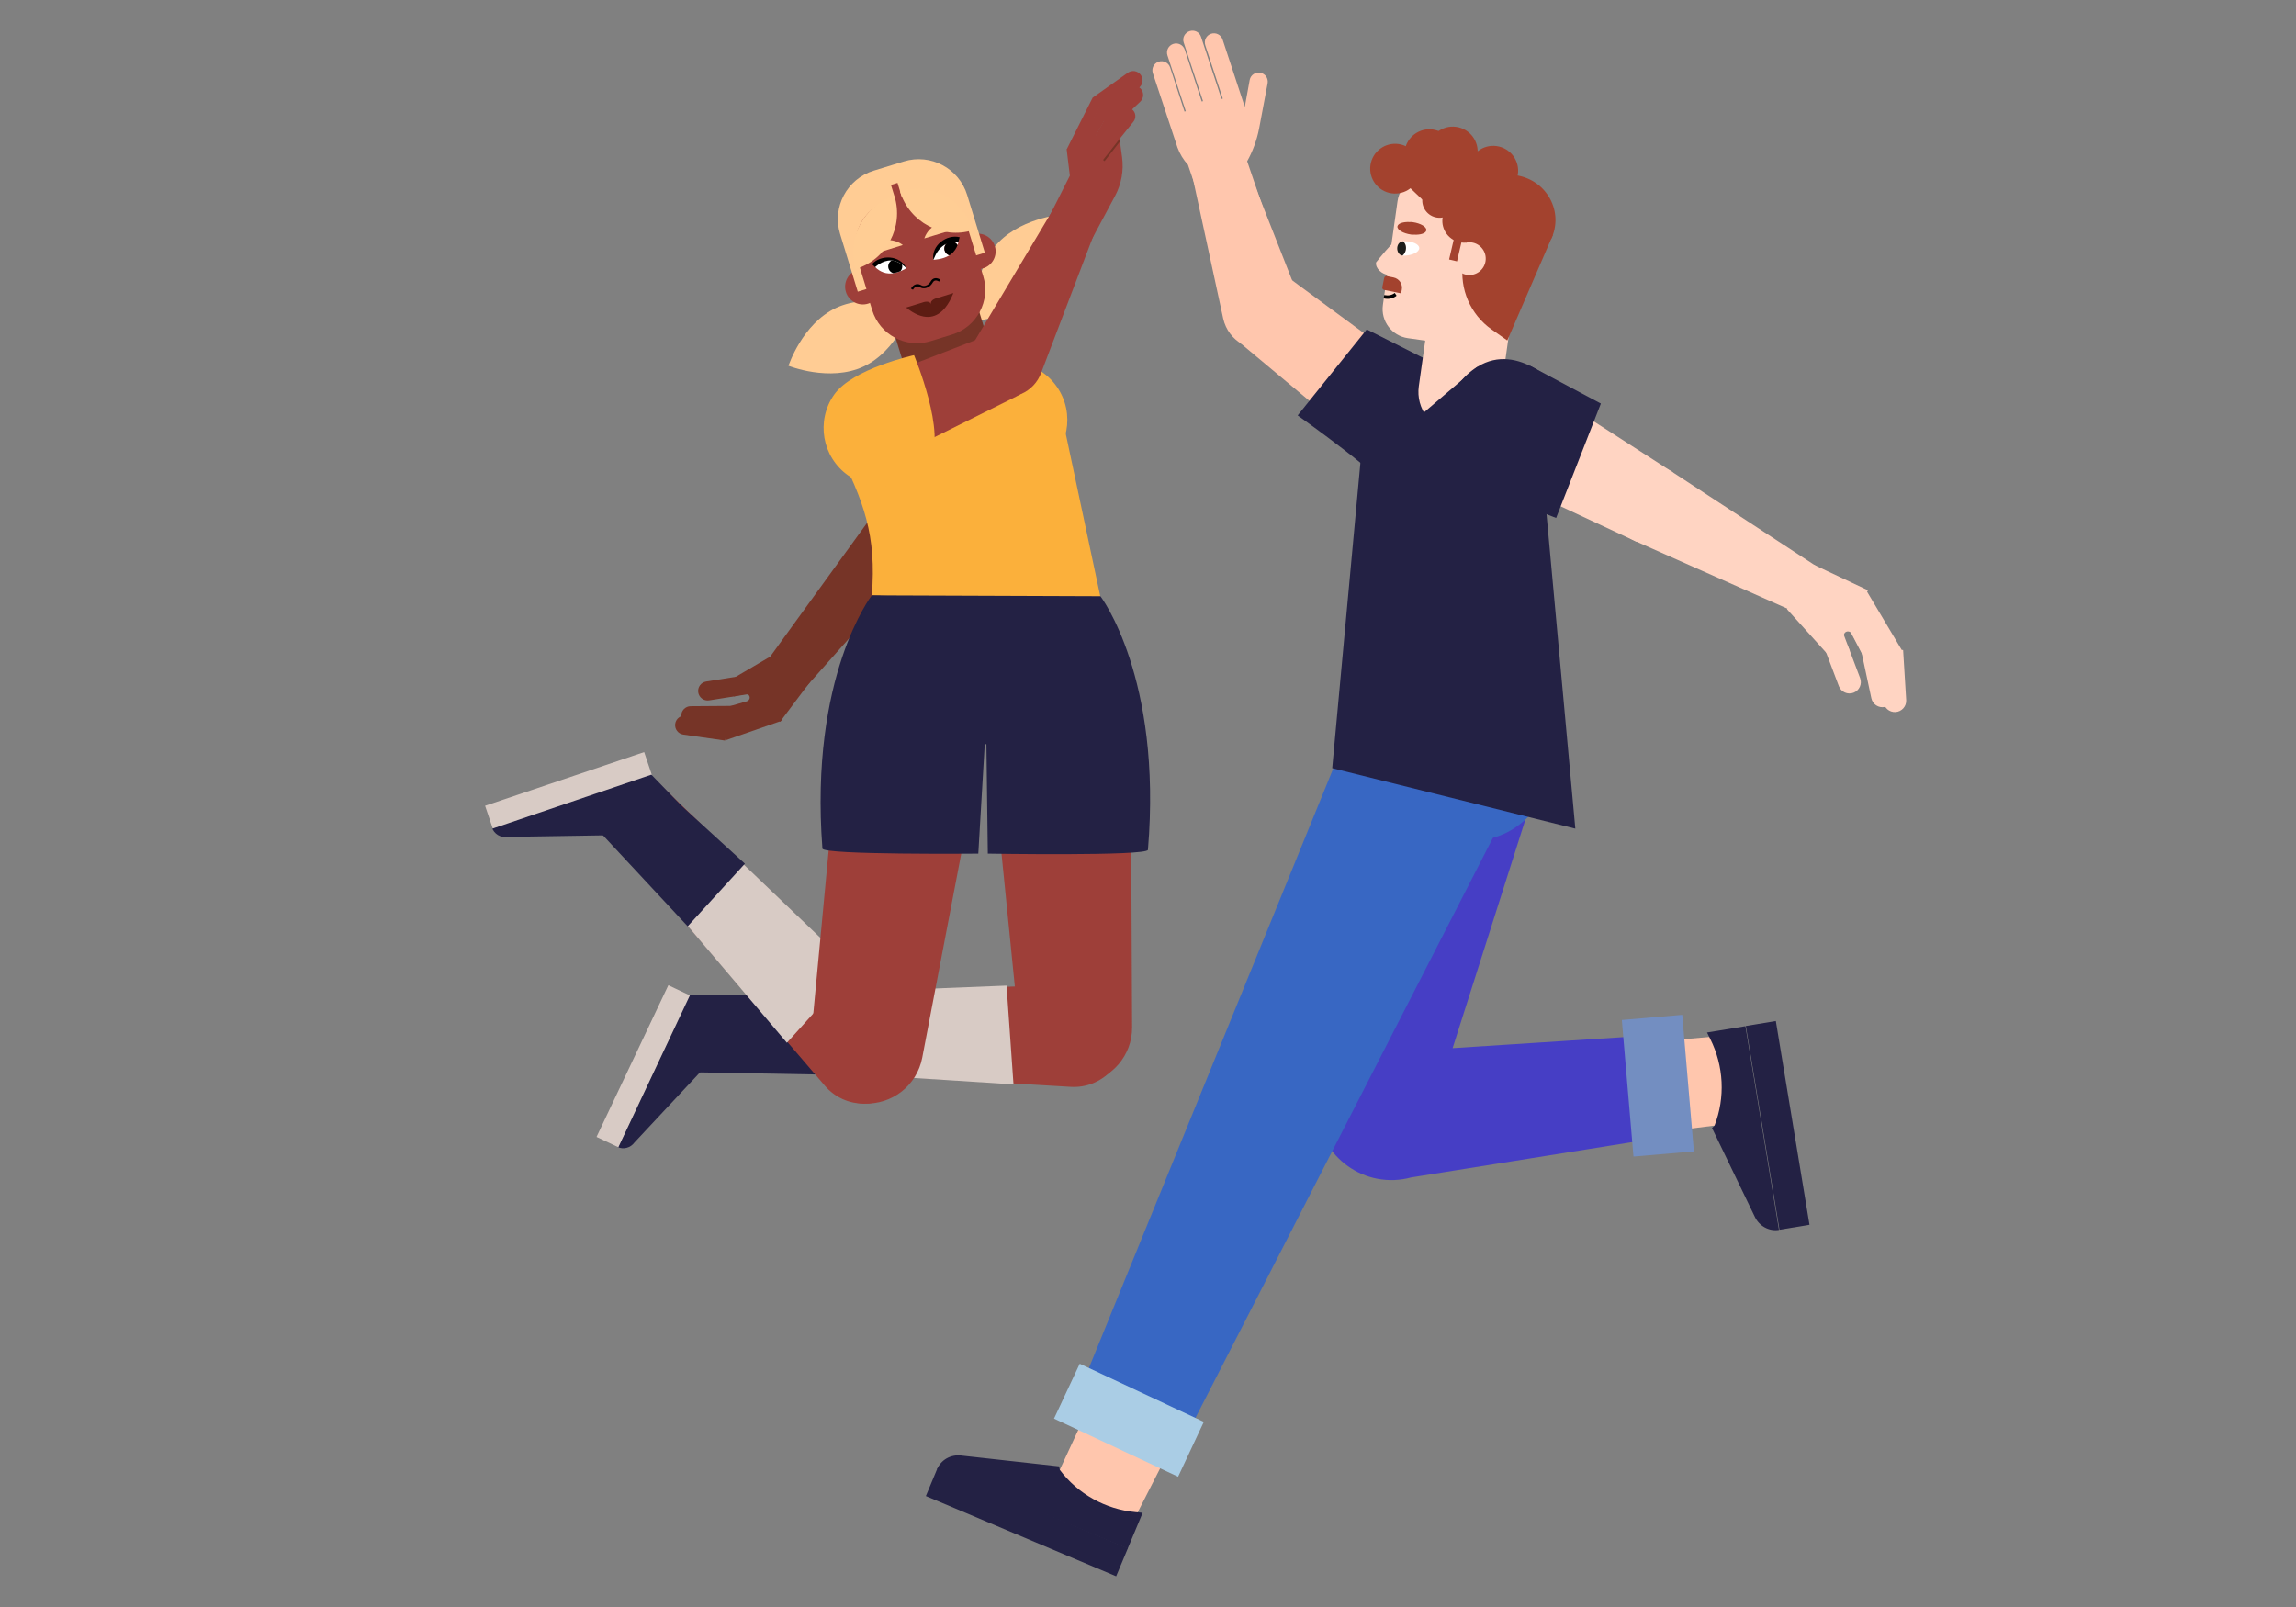 <?xml version="1.0" encoding="utf-8"?>
<!-- Generator: Adobe Illustrator 27.8.0, SVG Export Plug-In . SVG Version: 6.00 Build 0)  -->
<svg version="1.1" id="Design" xmlns="http://www.w3.org/2000/svg" xmlns:xlink="http://www.w3.org/1999/xlink" x="0px" y="0px"
	 viewBox="0 0 1200 840" style="enable-background:new 0 0 1200 840;" xml:space="preserve">
<rect x="0" y="0" width="1200" height="840" fill="#808080" stroke="none"/>
<style type="text/css">
	.st0{fill:#FFC6AD;}
	.st1{fill:#232144;}
	.st2{fill:#463EC5;}
	.st3{fill:#3867C3;}
	.st4{fill:#763427;}
	.st5{fill:#FBB03B;}
	.st6{fill:#9E3F39;}
	.st7{fill:#D8CBC5;}
	.st8{fill:#FFCC94;}
	.st9{fill:#5C1C13;}
	.st10{fill:#FFCD94;}
	.st11{fill:#AACDE5;}
	.st12{fill:#738EC1;}
	.st13{fill:#FFFFFF;}
	.st14{fill:#FFD4C2;}
	.st15{fill:#A3422E;}
	.st16{fill:#010101;}
	.st17{fill:#1D1D1B;}
</style>
<g id="Green_dots">
</g>
<polygon class="st0" points="833,547.34 837.96,595.68 912.39,586.3 909.36,540.62 "/>
<path class="st1" d="M912.24,536.4l-20.07,3.31l1.68,3.33c7.11,14.12,7.93,30.69,2.26,45.31l-1.33,1.27l22.38,46.43
	c2.35,4.91,7.47,7.68,12.62,6.84L912.24,536.4z"/>
<rect x="920.67" y="534.4" transform="matrix(0.987 -0.163 0.163 0.987 -83.348 158.914)" class="st1" width="15.89" height="107.91"/>
<path class="st2" d="M874.38,540.44l-115.18,7.44l45.52-142.96l-96.26,1.97l-20.42,173.45c1.77,24.68,25.63,41.6,49.5,35.12
	l138.28-22.1L874.38,540.44z"/>
<path class="st3" d="M814.87,376.95c-2.75-32.1-25.48-56.36-50.78-54.2c-25.3,2.17-36.98,25.89-34.23,57.99
	c2.75,32.1,18.88,60.42,44.18,58.25C799.33,436.83,817.61,409.05,814.87,376.95"/>
<polygon class="st0" points="622.13,736.56 578.52,715.11 546.99,783.18 587.31,804.85 "/>
<path class="st1" d="M589.37,809.52l7.84-18.76l-3.72-0.35c-15.74-1.46-30.22-9.56-39.6-22.12l-0.37-1.8l-51.23-5.67
	c-5.41-0.62-10.48,2.26-12.49,7.07L589.37,809.52z"/>
<polygon class="st1" points="589.48,809.3 490.01,767.35 483.89,782.01 583.35,823.96 "/>
<polygon class="st3" points="720.25,344.2 558.89,740.15 613.63,762.94 804.72,390.22 "/>
<polygon class="st1" points="712.49,225.93 806.55,249.79 823.34,433.14 696.28,401.53 "/>
<path class="st0" d="M645.48,70.62l32.99,83.92c4.23,10.77-1.26,22.91-12.15,26.84l0,0c-11.69,4.21-24.41-2.84-27.04-14.98
	l-18.63-86.08L645.48,70.62z"/>
<polygon class="st0" points="750.86,202.09 673.67,145.31 648.33,179.39 710.05,231 "/>
<path class="st1" d="M714.34,172.18l60.41,30.49c14.19,31.98-73.01,46.45-55.59,49.28c10.33,1.68-40.94-34.81-40.94-34.81
	L714.34,172.18z"/>
<path class="st0" d="M615.16,76.35l-12.61-38.04c-0.85-2.49,0.48-5.2,2.97-6.05c2.49-0.85,5.2,0.48,6.05,2.97l7.52,23.11l0.65-0.22
	l-9.56-29.11c-0.85-2.49,0.48-5.2,2.97-6.05c2.49-0.85,5.2,0.48,6.05,2.97l8.89,27.14l0.65-0.22l-10.07-30.59
	c-0.85-2.49,0.53-5.14,3.02-5.99c2.49-0.85,5.16,0.42,6,2.91l10.74,32.56l0.65-0.22l-9.13-27.83c-0.85-2.49,0.48-5.2,2.97-6.05
	s5.2,0.48,6.05,2.97l11.62,35.28l2.56-14.12c0.51-2.58,3.02-4.26,5.6-3.75c2.58,0.51,4.26,3.02,3.75,5.6l-4.45,23.66
	c-1.18,5.96-3.28,11.7-6.22,17.01l8.62,25.3l-28.3,9.64l-11.28-33.11c-2.39-2.61-4.24-5.66-5.45-8.98L615.16,76.35z"/>
<polygon class="st4" points="499.72,209.06 401.98,344 420.24,360.2 553.14,210.63 "/>
<polygon class="st4" points="406.76,340.75 384.16,354.01 407.73,377.28 423.48,356.29 "/>
<path class="st4" d="M364.94,361.95L364.94,361.95c0.43,2.72,2.99,4.58,5.72,4.14l29.59-4.71l-1.57-9.86l-29.59,4.72
	C366.36,356.67,364.51,359.23,364.94,361.95"/>
<path class="st4" d="M352.9,378.33L352.9,378.33c-0.39,2.73,1.51,5.26,4.24,5.65l21.82,3.12l1.41-9.89l-21.82-3.11
	C355.82,373.7,353.29,375.6,352.9,378.33"/>
<path class="st4" d="M356.05,374.17L356.05,374.17c0.02,2.76,2.27,4.98,5.03,4.96l22.04-0.16l-0.07-9.99L361,369.14
	C358.24,369.16,356.02,371.41,356.05,374.17"/>
<rect x="376.43" y="372.26" transform="matrix(0.945 -0.328 0.328 0.945 -101.95 149.2)" class="st4" width="31.03" height="9.99"/>
<rect x="375.04" y="366.8" transform="matrix(0.962 -0.275 0.275 0.962 -87.163 121.692)" class="st4" width="31.03" height="9.99"/>
<path class="st4" d="M383.34,364.12c0,0,4.47-1.13,5.94-1.3c3.04-0.35,3.41,2.98,0.96,3.78c-1.57,0.51-6.84,1.9-10.66,3.15
	c9.07,0.77,23.3,4.45,23.3,4.45l-7.84-18.25L383.34,364.12z"/>
<path class="st5" d="M544.71,244.51c13.8-9.5,17.27-28.4,7.77-42.19c-9.5-13.79-28.39-17.27-42.19-7.77
	c-13.79,9.51-21.04,41.54-21.04,41.54S530.92,254.01,544.71,244.51"/>
<path class="st6" d="M560.27,514.58L382.7,520.9l2.45,36.84l174.47,10.38c16.22,0.96,29.56-12.6,28.32-28.8v0
	C586.85,524.98,574.64,514.07,560.27,514.58z"/>
<polygon class="st7" points="429.14,560.38 425.32,519.21 526.07,515.19 529.7,566.82 "/>
<polygon class="st1" points="379.96,520.5 357.68,560.4 430.78,561.72 427.99,517.46 "/>
<rect x="292.34" y="550.91" transform="matrix(0.428 -0.904 0.904 0.428 -311.368 622.759)" class="st7" width="87.7" height="12.79"/>
<path class="st1" d="M360.56,520.33l28.37-0.05l-10.6,36.13L366,560.38l-34.35,36.76c-2.06,2.88-5.86,3.88-9.03,2.38l0.58,0.15
	L360.56,520.33z"/>
<path class="st6" d="M591.69,536.99l-0.83-169.9l-13.68-39.5c-38.04,4.44-67.15,22.58-59.21,64.15l14.89,148.35
	c1.67,16.67,16.89,28.6,33.48,26.25h0C580.94,564.26,591.77,551.73,591.69,536.99z"/>
<path class="st6" d="M470.1,530.8L342.25,407.42l-24.81,27.35l113.68,132.76c10.57,12.34,29.59,12.52,40.39,0.38l0,0
	C481.07,557.16,480.44,540.79,470.1,530.8z"/>
<polygon class="st7" points="346.09,468.24 373.06,436.91 445.92,506.62 411.28,545.08 "/>
<polygon class="st1" points="353.79,419.01 309.6,430.68 359.42,484.2 389.33,451.45 "/>
<path class="st6" d="M482,552.9l39.61-207.22l-13.5-1.05c-38.18-2.98-70.24,9.21-70.46,51.54L423.68,544.6
	c-1.57,16.68,11.06,31.32,27.79,32.21h0C466.19,577.59,479.23,567.38,482,552.9z"/>
<rect x="253.06" y="406.67" transform="matrix(0.948 -0.32 0.32 0.948 -116.506 116.644)" class="st7" width="87.7" height="12.79"/>
<path class="st1" d="M340.44,404.92l19.74,20.38l-33.35,17.46l-11.43-6.11l-50.3,0.81c-3.5,0.51-6.86-1.52-7.98-4.85l0.29,0.52
	L340.44,404.92z"/>
<path class="st5" d="M575.9,315.68l-19.82-93.36c-4.78-22.88-27.69-37.15-50.34-31.35l-55.36,14.18
	c-12.65,3.24-18.95,17.37-13.02,29c14.15,27.76,20.85,45.69,18.29,77.05L575.9,315.68z"/>
<path class="st8" d="M546.07,150.37c12.17-15.29,8.79-38.23,8.79-38.23s-23.11,1.86-35.28,17.15c-12.17,15.29-8.79,38.23-8.79,38.23
	S533.9,165.66,546.07,150.37"/>
<path class="st8" d="M451.33,191.6c-17.72,8.25-39.23-0.4-39.23-0.4s7.21-22.04,24.93-30.29c17.72-8.25,39.23,0.41,39.23,0.41
	S469.04,183.35,451.33,191.6"/>
<path class="st6" d="M442.11,152.57c1.5,4.89,6.68,7.65,11.58,6.15c4.89-1.5,7.65-6.68,6.15-11.58c-1.5-4.89-6.68-7.65-11.58-6.15
	S440.61,147.68,442.11,152.57"/>
<path class="st6" d="M502.23,134.13c1.5,4.89,6.68,7.65,11.58,6.15c4.89-1.5,7.65-6.68,6.15-11.58c-1.5-4.89-6.68-7.65-11.58-6.15
	C503.48,124.05,500.73,129.24,502.23,134.13"/>
<path class="st4" d="M516.71,179l-8.7-28.4l-43.76,13.48l8.68,28.33c3.7,12.09,16.51,18.89,28.59,15.18
	C513.61,203.89,520.41,191.09,516.71,179"/>
<path class="st6" d="M513.87,144.31l-12.52-40.86c-3.96-12.92-17.64-20.18-30.55-16.22l-11.26,3.45
	c-12.92,3.96-20.18,17.64-16.22,30.55l12.52,40.86c3.96,12.92,17.64,20.18,30.55,16.22l11.26-3.45
	C510.56,170.9,517.83,157.22,513.87,144.31"/>
<path d="M477.16,151.45l-1.06-0.6c0.69-1.21,1.55-1.96,2.56-2.23c1.25-0.34,2.35,0.2,2.77,0.44c0.32,0.18,0.64,0.31,0.94,0.36
	c0.7,0.13,1.44-0.02,2.2-0.43c0.74-0.4,1.38-1.06,1.89-1.94c0.51-0.88,1.2-1.42,2.04-1.59c1.53-0.32,2.96,0.7,3.02,0.74l-0.71,0.99
	c-0.01-0.01-1.07-0.75-2.07-0.54c-0.5,0.11-0.9,0.44-1.24,1.02c-0.63,1.08-1.43,1.89-2.37,2.4c-1,0.55-2.01,0.73-3,0.56
	c-0.44-0.08-0.89-0.25-1.33-0.51c-0.29-0.17-1.04-0.54-1.84-0.32C478.29,149.98,477.68,150.54,477.16,151.45z"/>
<path class="st9" d="M486.6,159.11c-0.76-2.48,3.14-3.31,3.14-3.31l8.59-2.63c-0.23-0.46-6.49,22.16-24.79,7.59l8.59-2.63
	C482.14,158.12,485.84,156.63,486.6,159.11"/>
<path class="st8" d="M460.85,126.04l-0.36,0.11c-3.72,1.16-6.65,4.09-7.91,7.92l19.28-6C468.64,125.63,464.57,124.88,460.85,126.04"
	/>
<g>
	<defs>
		<path id="XMLID_00000067927514968354955580000004505515145800724101_" d="M473.7,140.19"/>
	</defs>
	<use xlink:href="#XMLID_00000067927514968354955580000004505515145800724101_"  style="overflow:visible;fill:#FFFFFF;"/>
	<clipPath id="XMLID_00000042736426073836876800000006194397755191288733_">
		<use xlink:href="#XMLID_00000067927514968354955580000004505515145800724101_"  style="overflow:visible;"/>
	</clipPath>
</g>
<path class="st8" d="M491.06,116.78l0.36-0.11c3.73-1.12,7.8-0.34,10.99,2.13l-19.33,5.82
	C484.38,120.81,487.33,117.91,491.06,116.78"/>
<g>
	<defs>
		<path id="XMLID_00000176722364340740896560000017594528544110201515_" d="M487.82,135.79"/>
	</defs>
	<use xlink:href="#XMLID_00000176722364340740896560000017594528544110201515_"  style="overflow:visible;fill:#FFFFFF;"/>
	<clipPath id="XMLID_00000049924181042430125470000008233842619894397876_">
		<use xlink:href="#XMLID_00000176722364340740896560000017594528544110201515_"  style="overflow:visible;"/>
	</clipPath>
</g>
<path class="st8" d="M510.19,133.5l-4.76-15.53c-3.96-12.92-17.51-20.22-30.28-16.31l-3.85,1.18l-2.22-7.23l-3.42,1.05l2.22,7.23
	l-3.85,1.18c-12.77,3.91-19.91,17.55-15.95,30.47l4.76,15.53l-4.53,1.39l-9.23-30.14c-4.29-14,3.58-28.82,17.58-33.11l15.73-4.82
	c14-4.29,28.82,3.58,33.11,17.58l9.23,30.14L510.19,133.5z"/>
<path class="st10" d="M508.5,120.31L508.5,120.31c-4.94-16.11-22-25.17-38.11-20.24C475.32,116.19,492.38,125.25,508.5,120.31"/>
<path class="st10" d="M447.25,140.62L447.25,140.62c-4.94-16.11,4.12-33.18,20.24-38.11C472.43,118.62,463.37,135.68,447.25,140.62"
	/>
<path d="M473.7,140.19c-3.27-6.93-13.39-7.22-17.98-2.09c0.52,0.45,1.52,1.37,2.03,1.81c1.02-1.14,6.69-5.73,14.73-0.49
	C472.96,139.75,473.06,139.91,473.7,140.19"/>
<path class="st6" d="M544.22,194.74l29.06-76.29l-20.63-12.7l-43.44,72.79c-5.8,10.11-1.42,23.01,9.33,27.5
	C528.76,210.31,540.46,205.15,544.22,194.74"/>
<path class="st6" d="M459.46,197.26l57.36-22.2c8.58-3.32,18.27,0.51,22.27,8.8c4.19,8.71,0.6,19.15-8.04,23.45l-67.36,33.48
	L459.46,197.26z"/>
<path class="st5" d="M485.6,241.19c-9.65,13.7-28.57,16.99-42.27,7.35c-13.7-9.64-16.99-28.56-7.36-42.26
	c9.65-13.7,41.75-20.63,41.75-20.63S495.24,227.49,485.6,241.19"/>
<path class="st6" d="M559.15,91.83l-1.66-13.74l23.7-11.26l-3.66,6.64c-0.36,0.65-0.33,1.48,0.15,2.04c0.73,0.84,2,0.78,2.66-0.04
	l4.03-5.01l0.46-0.26l1.62,11.98c0.94,6.94-0.34,14.01-3.64,20.18l-13.06,24.38l-21.47-13.33L559.15,91.83z"/>
<path class="st6" d="M591.61,57.1L591.61,57.1c2.04,1.57,2.38,4.51,0.77,6.52l-18.67,23.21l-7.27-5.62l18.78-23.35
	C586.78,55.9,589.62,55.57,591.61,57.1"/>
<path class="st6" d="M596.14,46.28L596.14,46.28c1.84,1.97,1.75,5.05-0.21,6.9L580.98,67.3l-6.76-7.23l15-14.03
	C591.2,44.2,594.29,44.3,596.14,46.28"/>
<path class="st6" d="M596.25,39.19L596.25,39.19c1.56,2.2,1.04,5.25-1.16,6.81l-18.37,13.02l-5.65-7.97l18.37-13.02
	C591.64,36.47,594.69,36.99,596.25,39.19"/>
<rect x="560.17" y="68.7" transform="matrix(0.483 -0.876 0.876 0.483 234.99 540.892)" class="st6" width="30.83" height="5.47"/>
<polygon class="st6" points="575.58,53.76 580.81,56.4 565.92,83.39 561.13,80.75 "/>
<polygon class="st6" points="571.07,51.05 575.86,53.69 562.28,80.73 557.49,78.08 "/>
<path class="st1" d="M455.65,311.2l53.47,0.2l66.03,0.25c0,0,32.39,42.44,24.82,132.54c-0.29,3.4-83.69,2.01-83.69,2.01l-0.74-57.2
	l-0.86,0l-3.37,57.21c0,0-81.21,0.74-81.47-2.66C422.94,353.4,455.65,311.2,455.65,311.2"/>
<rect x="554.26" y="727.09" transform="matrix(0.905 0.424 -0.424 0.905 370.999 -180.189)" class="st11" width="71.66" height="31.7"/>
<rect x="830.69" y="552.14" transform="matrix(0.085 0.996 -0.996 0.085 1358.544 -343.819)" class="st12" width="71.66" height="31.7"/>
<path class="st13" d="M493.72,131c-0.6-1.94,0.5-4,2.44-4.6c1.69-0.52,3.47,0.25,4.3,1.74c0.42-1.15,0.52-1.97,0.52-1.97
	s-5.16-0.88-8.8,1.78c-3.63,2.66-4.36,7.84-4.36,7.84s4.8-0.1,8.39-2.34C495.06,133.11,494.09,132.23,493.72,131z"/>
<path id="XMLID_00000124854014500466873540000012317086635043788933_" class="st13" d="M473.7,140.19c0,0-3.51-3.89-8-4.05
	c-4.5-0.17-8.28,3.45-8.28,3.45s2.76,3.2,7.26,3.37C469.16,143.13,473.7,140.19,473.7,140.19"/>
<path d="M471.44,138.27c-1.39-0.97-3.32-1.96-5.5-2.11c-1.37,0.86-2.06,2.55-1.56,4.18c0.38,1.25,1.37,2.14,2.55,2.46
	c1.33-0.22,2.59-0.62,3.66-1.05C471.43,140.84,471.79,139.54,471.44,138.27z"/>
<path d="M487.82,135.79c-1.17-7.57,7.05-13.48,13.73-11.8c-0.18,0.66-0.49,1.98-0.67,2.64c-1.48-0.37-8.75-1-12.47,7.85
	C488.18,135.01,488.19,135.2,487.82,135.79"/>
<path class="st14" d="M741.54,201.87l3.88-27.53l44.01-5.1l-5.44,38.61c-1.65,11.72-12.49,19.88-24.21,18.23
	C748.05,224.43,739.89,213.59,741.54,201.87"/>
<path class="st14" d="M719.2,137.17c1.7-2.23,8.43-10.35,10.03-11.19c2.88-1.52,3.43,9.55,2.98,12.77
	c-0.45,3.22-3.43,5.47-6.66,5.01C722.33,143.31,718.75,140.39,719.2,137.17"/>
<path class="st14" d="M790.74,162.25l5.95-42.23c1.7-12.06-6.7-23.21-18.75-24.9l-28.67-4.04c-9.13-1.29-17.58,5.07-18.87,14.2
	l-7.63,54.12c-1.19,8.41,4.67,16.19,13.08,17.37l29.98,4.23C777.89,182.7,789.04,174.3,790.74,162.25"/>
<path class="st15" d="M764.64,137.71l4.2-29.78l42.74,14.93l-23.8,55.1l-8.21-5.78C768.52,164.41,762.76,151.09,764.64,137.71"/>
<path class="st15" d="M810.62,125.14c6.91-14.3-2.1-30.98-18.09-33.51l-34.55-6.02c-11.55-2.09-18.95,1-21.44,12.19l15.19,14.49
	L810.62,125.14z"/>
<path class="st14" d="M759.48,134c0.66-4.68,4.99-7.94,9.67-7.28c4.68,0.66,7.94,4.99,7.28,9.67c-0.66,4.68-4.99,7.94-9.67,7.28
	C762.08,143.01,758.82,138.68,759.48,134"/>
<path class="st16" d="M723.99,156.12c2.22,0.31,4.36-0.24,5.93-1.56l-0.96-1.45c-1.35,1.13-3.26,1.54-5.23,1.16
	c-0.18-0.03-0.28-0.05-0.28-0.05l-0.28,1.75c0,0,0.25,0.05,0.32,0.06C723.66,156.07,723.82,156.1,723.99,156.12"/>
<path class="st15" d="M745.49,120.47c0,0-0.01-0.02-0.03-0.03c0-0.02,0.01-0.04,0.01-0.05c0.25-1.77-2.93-3.68-7.1-4.27
	c-0.58-0.08-1.15-0.09-1.7-0.07c-3.3-0.14-5.92,0.72-6.26,2.17c-0.03,0.02-0.05,0.03-0.05,0.03s0.01,0.02,0.03,0.03
	c0,0.02-0.01,0.04-0.01,0.05c-0.25,1.77,2.93,3.68,7.1,4.27c0.58,0.08,1.15,0.09,1.7,0.07c3.3,0.14,5.92-0.72,6.26-2.17
	C745.47,120.48,745.49,120.47,745.49,120.47z"/>
<path class="st15" d="M743.44,103.54c-0.7,4.94,2.75,9.52,7.69,10.21c4.94,0.7,9.52-2.75,10.21-7.69c0.7-4.94-2.75-9.52-7.69-10.21
	C748.71,95.16,744.14,98.6,743.44,103.54"/>
<path class="st15" d="M716.26,86.35c-1,7.12,3.95,13.7,11.07,14.71c7.12,1,13.7-3.95,14.71-11.07c1-7.12-3.95-13.7-11.07-14.71
	C723.84,74.28,717.26,79.24,716.26,86.35"/>
<path class="st15" d="M734.17,78.77c-1,7.12,3.95,13.7,11.07,14.71c7.12,1,13.7-3.95,14.71-11.07c1-7.12-3.95-13.7-11.07-14.71
	C741.76,66.7,735.17,71.66,734.17,78.77"/>
<path class="st15" d="M746.39,77.38c-1,7.12,3.95,13.7,11.07,14.71c7.12,1,13.7-3.95,14.71-11.07c1-7.12-3.95-13.7-11.07-14.71
	C753.98,65.3,747.4,70.26,746.39,77.38"/>
<path class="st15" d="M767.54,87.43c-1,7.12,3.95,13.7,11.07,14.71c7.12,1,13.7-3.95,14.71-11.07c1-7.12-3.95-13.7-11.07-14.71
	C775.13,75.35,768.54,80.31,767.54,87.43"/>
<path class="st15" d="M756.41,99.82c-0.76,5.38,2.99,10.36,8.37,11.12c5.38,0.76,10.36-2.99,11.12-8.37
	c0.76-5.38-2.99-10.36-8.37-11.12C762.15,90.69,757.17,94.44,756.41,99.82"/>
<path class="st15" d="M753.95,113.85c-0.88,6.24,3.46,12.01,9.7,12.89c6.24,0.88,12.01-3.46,12.89-9.7
	c0.88-6.24-3.47-12.01-9.7-12.89C760.6,103.26,754.82,107.61,753.95,113.85"/>
<polygon class="st14" points="933.98,318.45 954.86,341.61 976.32,308.56 948.08,295.24 "/>
<path class="st14" d="M968.73,362.1L968.73,362.1c3.07-1.16,4.62-4.59,3.46-7.66l-12.6-33.35l-11.12,4.2l12.6,33.35
	C962.23,361.71,965.66,363.25,968.73,362.1"/>
<path class="st14" d="M990.7,372.2L990.7,372.2c3.28-0.2,5.77-3.02,5.57-6.29l-1.61-26.18l-11.86,0.73l1.61,26.18
	C984.61,369.91,987.43,372.4,990.7,372.2"/>
<path class="st14" d="M985.11,369.53L985.11,369.53c3.21-0.69,5.25-3.84,4.57-7.05l-5.48-25.65l-11.62,2.48l5.48,25.65
	C978.74,368.18,981.9,370.22,985.11,369.53"/>
<rect x="974.14" y="308.49" transform="matrix(0.859 -0.511 0.511 0.859 -29.336 547.261)" class="st14" width="11.88" height="36.93"/>
<rect x="968.11" y="311.42" transform="matrix(0.886 -0.463 0.463 0.886 -42.001 488.749)" class="st14" width="11.88" height="36.93"/>
<path class="st14" d="M966.83,340.14c0,0-2.39-4.94-2.94-6.61c-1.14-3.46,2.66-4.69,4.18-2.03c0.97,1.71,3.86,7.52,6.23,11.67
	c-1.28-10.75-0.4-28.22-0.4-28.22l-19.39,13.52L966.83,340.14z"/>
<path class="st14" d="M949.81,296.29l-75.45-49.37c-9.69-6.34-22.69-3.43-28.75,6.44v0c-6.5,10.59-2.19,24.48,9.16,29.52
	l80.49,35.76L949.81,296.29z"/>
<polygon class="st14" points="788.77,191.78 874.36,246.91 855.35,283.18 772.33,244.42 "/>
<path class="st1" d="M815.73,203.59c0,0-21.69-25.54-43.62-11.84c-14.97,9.35-20.61,28.3-11.84,43.62
	c8.78,15.31,46.02,28.78,46.02,28.78L815.73,203.59z"/>
<polygon class="st1" points="813.3,270.75 836.69,210.94 799.74,191.26 791.18,262.1 "/>
<path class="st13" d="M733.53,126.1c-0.11,0-0.2,0.03-0.3,0.04c1.21,0.83,1.87,2.59,1.52,4.46c-0.24,1.28-0.91,2.34-1.76,2.99
	c0.23,0.04,0.48,0.07,0.75,0.06c4.49-0.13,8.09-1.92,8.03-4.01C741.71,127.56,738.02,125.97,733.53,126.1z"/>
<path class="st15" d="M732.27,153.34l-8.85-1.79c-0.66-0.13-1.09-0.78-0.95-1.44l0.97-4.82c0.13-0.66,0.78-1.09,1.44-0.95l3.46,0.7
	c2.98,0.6,4.91,3.51,4.3,6.49L732.27,153.34z"/>
<polygon class="st1" points="740.64,251.95 804.72,251.95 772.11,191.76 740.64,218.63 "/>
<rect x="762.25" y="94.44" transform="matrix(0.974 0.226 -0.226 0.974 45.785 -169.548)" class="st15" width="4.24" height="42.03"/>
<path d="M500.45,128.14c-0.82-1.49-2.6-2.26-4.3-1.74c-1.94,0.6-3.04,2.65-2.44,4.6c0.38,1.23,1.34,2.12,2.49,2.45
	c0.22-0.14,0.43-0.28,0.64-0.43C498.87,131.54,499.92,129.58,500.45,128.14z"/>
<path class="st17" d="M733.22,126.14c-3.92,0.43-3.9,6.79-0.24,7.46c0.85-0.66,1.52-1.71,1.76-2.99
	C735.09,128.73,734.43,126.97,733.22,126.14z"/>
<polygon class="st4" points="585.15,72.6 585.34,73.97 577.3,84.23 576.51,83.61 "/>
</svg>
